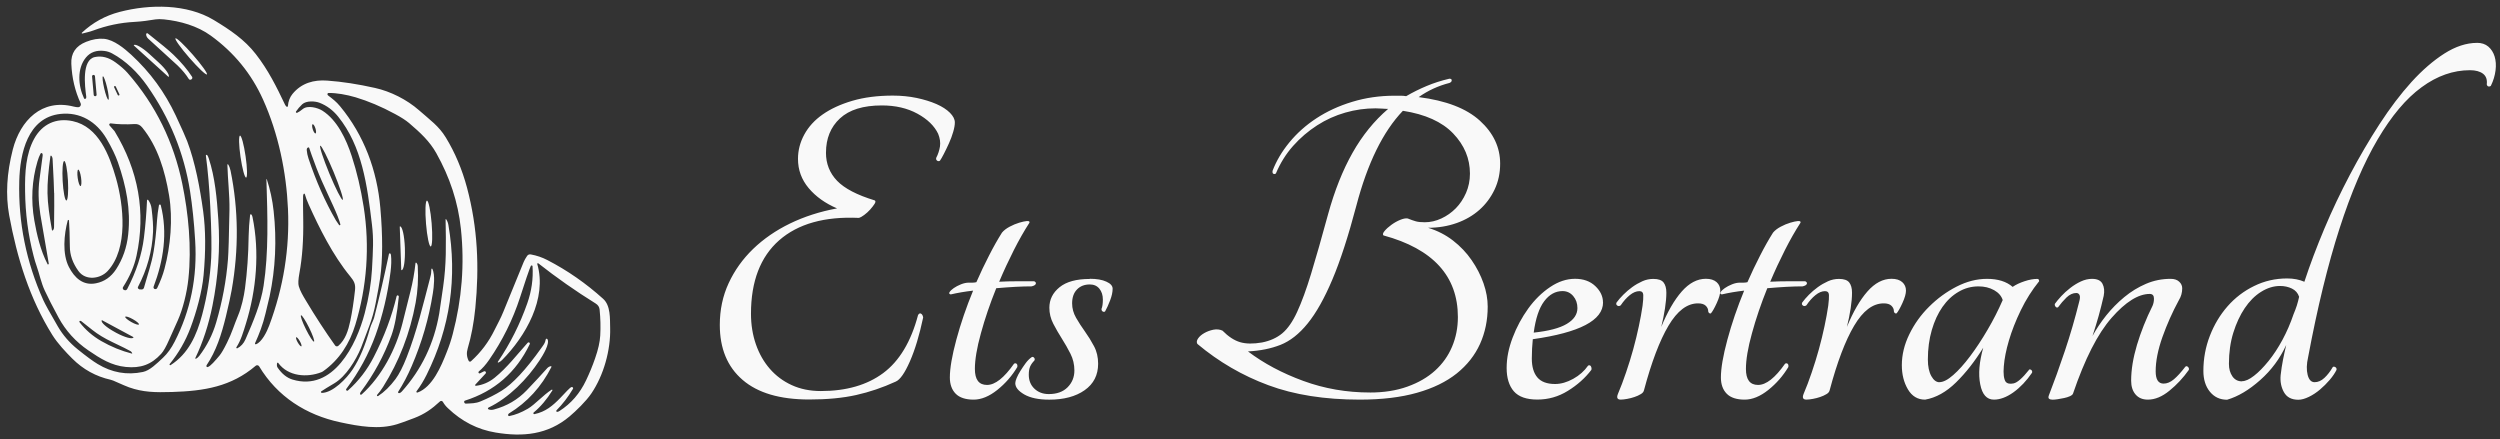 <?xml version="1.0" encoding="UTF-8"?>
<svg id="Calque_1" xmlns="http://www.w3.org/2000/svg" version="1.1" viewBox="0 0 222 39">
  <rect x="0" y="0" width="222" height="39" fill="#333333" stroke="none"/>
  <!-- Generator: Adobe Illustrator 29.6.1, SVG Export Plug-In . SVG Version: 2.1.1 Build 9)  -->
  <defs>
    <style>
      .st0 {
        fill: #f9f9f9;
      }
    </style>
  </defs>
  <path class="st0" d="M73.346,13.565c0,.98.332,1.806.989,2.491.663.685,1.775,1.263,3.346,1.741.081.059.076.159-.023.313-.099.153-.227.319-.39.502-.163.183-.343.342-.535.484-.192.142-.343.224-.454.254-3.055-.142-5.418.525-7.089,1.989-1.664,1.464-2.503,3.642-2.503,6.516,0,.98.146,1.883.437,2.721.291.838.704,1.564,1.24,2.178.535.614,1.181,1.098,1.944,1.446.757.348,1.618.525,2.584.525,2.258,0,4.103-.531,5.535-1.594s2.468-2.78,3.096-5.153c.081-.142.175-.183.268-.124.099.059.157.165.186.337-.332,1.564-.722,2.863-1.176,3.896-.454,1.033-.873,1.635-1.263,1.8-1.158.531-2.328.927-3.515,1.192-1.187.266-2.578.396-4.173.396-2.59,0-4.557-.578-5.907-1.741-1.35-1.157-2.025-2.786-2.025-4.881,0-1.34.262-2.579.786-3.707.524-1.133,1.245-2.143,2.171-3.04.925-.891,2.019-1.647,3.282-2.261,1.269-.614,2.66-1.062,4.173-1.34-1.048-.449-1.886-1.045-2.52-1.8-.634-.755-.949-1.617-.949-2.597,0-.756.186-1.476.559-2.16.372-.685.914-1.281,1.629-1.783.716-.502,1.595-.909,2.642-1.216,1.048-.307,2.246-.46,3.597-.46.745,0,1.449.071,2.107.207.663.142,1.245.319,1.758.543.512.224.908.484,1.199.773.291.295.437.578.437.862,0,.224-.047.502-.146.838-.099.336-.221.673-.372,1.003-.151.337-.303.649-.454.944-.151.295-.268.496-.349.608-.081.059-.163.059-.25,0-.082-.053-.111-.142-.082-.254.163-.307.273-.643.332-1.003.052-.36,0-.738-.163-1.133-.332-.696-.943-1.293-1.839-1.783-.896-.49-1.95-.732-3.16-.732-1.653,0-2.892.384-3.719,1.151-.826.767-1.24,1.783-1.24,3.04v.012ZM91.818,24.969c.14.059.192.136.163.23-.029.1-.151.177-.372.23-.413,0-.89.012-1.426.041-.535.03-1.112.071-1.717.124-.553,1.369-1.007,2.703-1.362,4.002-.361,1.299-.535,2.355-.535,3.164,0,.95.355,1.423,1.077,1.423s1.513-.626,2.398-1.883c.081-.053.157-.053.227,0,.07.059.087.153.064.295-.471.785-1.059,1.458-1.775,2.031-.716.572-1.42.862-2.107.862s-1.245-.171-1.589-.525c-.343-.348-.518-.832-.518-1.446,0-.809.192-1.93.576-3.353.384-1.422.879-2.874,1.49-4.356-.716.083-1.379.195-1.985.337-.14-.03-.175-.1-.105-.207.07-.112.192-.23.372-.354.181-.124.39-.236.64-.336.25-.1.483-.148.704-.148h.332c.111,0,.221-.012.332-.041.355-.809.727-1.594,1.117-2.349.384-.755.768-1.44,1.158-2.054.163-.195.39-.372.681-.525.291-.153.57-.272.85-.354.273-.083.5-.13.681-.147.18-.012.256.035.227.147-.471.726-.931,1.535-1.385,2.432-.454.897-.89,1.83-1.304,2.81.524-.029,1.053-.041,1.589-.041h1.507l-.006-.006ZM96.776,24.756c.605,0,1.094.083,1.467.254.372.165.559.378.559.626,0,.307-.076.655-.227,1.045-.151.39-.297.714-.437.962-.058.059-.122.065-.204.024-.082-.041-.122-.118-.122-.23.081-.195.122-.472.122-.838,0-.389-.105-.714-.309-.962-.204-.254-.489-.378-.85-.378-.471,0-.85.147-1.135.443-.291.295-.436.708-.436,1.234,0,.448.116.873.349,1.281.233.407.495.809.786,1.216.291.407.559.838.803,1.299.25.46.372.986.372,1.57,0,1.003-.401,1.788-1.199,2.349-.797.561-1.845.838-3.143.838-.937,0-1.676-.153-2.212-.46-.535-.307-.803-.643-.803-1.003,0-.112.041-.266.122-.46.081-.195.192-.407.332-.626.14-.224.291-.449.454-.673.163-.224.343-.407.535-.543.081-.053.157-.041.227.041.07.083.076.165.023.254-.163.165-.291.342-.372.525-.081.183-.122.425-.122.732,0,.502.163.915.495,1.234.332.319.757.484,1.28.484.716,0,1.274-.201,1.676-.608.402-.407.599-.903.599-1.487,0-.531-.116-1.027-.349-1.487-.233-.46-.489-.909-.762-1.34-.273-.431-.53-.874-.762-1.322-.233-.449-.349-.921-.349-1.423,0-.726.303-1.334.908-1.824.605-.49,1.502-.732,2.683-.732v-.012ZM126.818,20.229c.826.254,1.565.632,2.211,1.133.646.502,1.199,1.08,1.653,1.741.454.655.803,1.34,1.054,2.054.25.714.372,1.405.372,2.072,0,1.204-.227,2.302-.681,3.311-.454,1.003-1.141,1.877-2.066,2.621-.925.738-2.101,1.316-3.533,1.718-1.431.407-3.125.608-5.08.608-3.114,0-5.82-.425-8.119-1.281-2.299-.85-4.4-2.072-6.303-3.666-.081-.142-.064-.301.064-.484.123-.183.309-.342.559-.484.25-.142.518-.236.803-.295.291-.053.559-.03.803.083.524.531,1.048.874,1.572,1.027.523.153,1.169.159,1.944.024.715-.142,1.315-.413,1.798-.815.483-.407.925-1.039,1.321-1.906.401-.868.815-1.995,1.24-3.394.424-1.399.931-3.158,1.507-5.283.576-2.095,1.303-3.913,2.171-5.448.867-1.535,1.92-2.833,3.16-3.896-.163,0-.338-.006-.518-.024-.181-.012-.378-.024-.6-.024-.908,0-1.804.124-2.688.378-.885.254-1.717.626-2.503,1.133-.786.508-1.496,1.11-2.13,1.824-.634.714-1.141,1.529-1.531,2.45-.081.059-.157.065-.226.024-.07-.041-.088-.13-.065-.272.332-.868.827-1.706,1.49-2.514.664-.809,1.461-1.523,2.398-2.137.937-.614,1.996-1.104,3.184-1.464,1.181-.36,2.438-.543,3.759-.543h.536c.162,0,.331.012.494.041.576-.336,1.182-.637,1.816-.903.634-.266,1.309-.484,2.025-.649.14,0,.204.047.204.148s-.07.177-.204.23c-.989.254-1.903.673-2.729,1.257,2.427.307,4.237,1.003,5.435,2.095,1.199,1.092,1.799,2.361,1.799,3.813,0,.838-.163,1.605-.495,2.302-.332.696-.78,1.299-1.344,1.8-.565.502-1.24.897-2.026,1.175-.785.277-1.629.419-2.543.419h.012ZM121.65,34.856c1.239,0,2.345-.171,3.329-.525.977-.348,1.798-.826,2.456-1.422.663-.602,1.164-1.304,1.507-2.119.343-.809.518-1.688.518-2.638,0-3.63-2.206-6.05-6.611-7.248-.082-.083-.047-.218.104-.395.152-.183.35-.36.6-.543.25-.183.512-.33.786-.443.273-.112.494-.153.663-.124.274.112.518.195.722.254.203.059.477.083.803.083.495,0,.983-.112,1.466-.336.483-.224.908-.525,1.281-.903.372-.378.675-.832.908-1.363.232-.531.349-1.104.349-1.718,0-1.34-.495-2.526-1.49-3.565-.989-1.033-2.479-1.706-4.464-2.013-1.763,1.842-3.142,4.651-4.132,8.423-.716,2.709-1.426,4.899-2.13,6.558-.704,1.665-1.432,2.963-2.188,3.896-.757.938-1.566,1.57-2.415,1.906-.856.336-1.816.531-2.893.584,1.403,1.062,3.044,1.936,4.918,2.621s3.841,1.027,5.907,1.027l.006.006ZM142.351,26.852c0,1.594-2.078,2.68-6.239,3.27-.029.277-.047.561-.064.838-.012.277-.023.573-.023.879,0,.726.163,1.287.494,1.676.332.39.856.584,1.572.584.523,0,1.059-.153,1.612-.46.553-.307.989-.696,1.321-1.174.11-.053.192-.035.25.065.052.1.07.201.041.313-.553.726-1.246,1.346-2.09,1.865-.838.519-1.74.773-2.706.773s-1.658-.242-2.089-.732c-.425-.49-.64-1.181-.64-2.072s.18-1.765.535-2.703.821-1.794,1.385-2.579c.565-.779,1.211-1.416,1.944-1.906.728-.49,1.467-.732,2.212-.732s1.344.218,1.798.649c.454.431.681.915.681,1.446h.006ZM138.754,25.848c-.634,0-1.176.301-1.629.903-.454.602-.763,1.529-.932,2.786,1.321-.142,2.299-.395,2.934-.773.634-.378.948-.844.948-1.405,0-.419-.122-.773-.372-1.068-.251-.295-.565-.443-.949-.443ZM147.973,25.972c0,.419-.041.897-.123,1.422-.081.531-.192,1.074-.331,1.635.553-1.34,1.158-2.39,1.815-3.14.664-.756,1.38-1.133,2.148-1.133.413,0,.727.1.949.295.221.195.331.449.331.755,0,.277-.104.643-.308,1.092-.204.449-.378.756-.518.921-.058.029-.111.024-.163-.024-.058-.041-.082-.089-.082-.148,0-.195-.075-.36-.226-.502-.152-.142-.379-.206-.681-.206-.966,0-1.839.661-2.625,1.989-.786,1.328-1.507,3.234-2.171,5.719-.029.142-.122.26-.291.354-.163.1-.349.183-.559.254-.203.071-.419.124-.64.165-.221.041-.413.065-.576.065-.303,0-.384-.165-.25-.502.25-.584.489-1.222.721-1.906.233-.685.449-1.375.641-2.072.192-.696.355-1.375.494-2.03.14-.655.251-1.263.332-1.824.052-.419.076-.738.064-.962-.012-.224-.134-.336-.349-.336-.274,0-.559.118-.85.354-.291.236-.558.537-.803.903-.11.083-.215.089-.308.024-.099-.071-.117-.159-.064-.271.163-.224.366-.455.599-.691.233-.236.495-.46.786-.673.291-.212.593-.384.908-.525.314-.142.64-.207.972-.207.442,0,.744.106.907.313s.251.508.251.903v-.012ZM160.287,24.969c.14.059.192.136.163.23-.029.1-.151.177-.372.23-.413,0-.891.012-1.426.041-.536.03-1.112.071-1.717.124-.553,1.369-1.007,2.703-1.362,4.002-.361,1.299-.535,2.355-.535,3.164,0,.95.355,1.423,1.076,1.423s1.514-.626,2.398-1.883c.082-.053.157-.053.227,0,.07.059.087.153.064.295-.471.785-1.059,1.458-1.775,2.031-.716.572-1.42.862-2.107.862s-1.245-.171-1.588-.525c-.344-.348-.518-.832-.518-1.446,0-.809.192-1.93.576-3.353.384-1.422.879-2.874,1.49-4.356-.716.083-1.38.195-1.985.337-.14-.03-.174-.1-.105-.207.07-.112.192-.23.373-.354.18-.124.39-.236.64-.336.25-.1.483-.148.704-.148h.332c.111,0,.221-.012.332-.041.355-.809.727-1.594,1.117-2.349.384-.755.768-1.44,1.158-2.054.163-.195.39-.372.681-.525.291-.153.57-.272.85-.354.273-.083.5-.13.681-.147.18-.012.256.035.227.147-.472.726-.931,1.535-1.385,2.432-.454.897-.891,1.83-1.304,2.81.524-.029,1.053-.041,1.589-.041h1.507l-.006-.006ZM164.46,25.972c0,.419-.041.897-.122,1.422-.082.531-.192,1.074-.332,1.635.553-1.34,1.158-2.39,1.816-3.14.663-.756,1.379-1.133,2.147-1.133.414,0,.728.1.949.295.221.195.332.449.332.755,0,.277-.105.643-.309,1.092-.203.449-.378.756-.518.921-.058.029-.11.024-.163-.024-.058-.041-.081-.089-.081-.148,0-.195-.076-.36-.227-.502-.151-.142-.378-.206-.681-.206-.966,0-1.839.661-2.625,1.989-.785,1.328-1.507,3.234-2.17,5.719-.03.142-.123.26-.291.354-.163.1-.35.183-.559.254-.204.071-.419.124-.64.165-.221.041-.414.065-.576.065-.303,0-.385-.165-.251-.502.251-.584.489-1.222.722-1.906s.448-1.375.64-2.072c.192-.696.355-1.375.495-2.03.139-.655.25-1.263.332-1.824.052-.419.075-.738.064-.962-.012-.224-.134-.336-.35-.336-.273,0-.558.118-.849.354-.291.236-.559.537-.803.903-.111.083-.216.089-.309.024-.099-.071-.116-.159-.064-.271.163-.224.367-.455.599-.691.233-.236.495-.46.786-.673.291-.212.594-.384.908-.525.314-.142.64-.207.972-.207.442,0,.745.106.908.313.163.207.25.508.25.903v-.012ZM180.162,32.843c.052-.053.122-.053.203,0,.082.059.111.142.082.254-.495.726-1.048,1.304-1.653,1.741-.605.431-1.187.649-1.734.649-.635,0-1.042-.454-1.216-1.363-.181-.909-.088-1.989.267-3.246-.745,1.204-1.548,2.231-2.415,3.081-.867.85-1.787,1.364-2.747,1.529-.663,0-1.17-.307-1.531-.921-.36-.614-.535-1.328-.535-2.137,0-.921.221-1.836.664-2.745.442-.909,1.024-1.724,1.757-2.45.728-.726,1.542-1.322,2.439-1.782.896-.46,1.798-.691,2.706-.691.966,0,1.722.236,2.275.714.274-.195.629-.36,1.054-.502.425-.142.803-.207,1.135-.207.11,0,.162.071.162.207-.634.785-1.175,1.641-1.629,2.579s-.803,1.83-1.053,2.68c-.251.85-.402,1.611-.454,2.284-.059.673,0,1.133.163,1.381.139.165.372.218.704.148.332-.071.785-.466,1.362-1.192l-.006-.012ZM172.224,33.935c.331,0,.739-.207,1.216-.626.483-.419.983-.98,1.507-1.676.524-.697,1.042-1.482,1.548-2.349.512-.868.955-1.747,1.345-2.638-.111-.36-.367-.655-.763-.879-.401-.224-.861-.336-1.385-.336-.634,0-1.228.159-1.775.484-.553.319-1.024.767-1.426,1.34-.401.573-.716,1.257-.948,2.054-.233.797-.349,1.67-.349,2.621,0,.614.104,1.104.308,1.47.204.366.448.543.722.543v-.006ZM194.083,32.553c.052-.053.122-.047.203.024.082.071.111.159.082.271-.495.697-1.065,1.316-1.717,1.842-.646.531-1.286.797-1.921.797-.471,0-.832-.153-1.094-.46-.262-.307-.39-.714-.39-1.216,0-.98.175-2.036.518-3.187.344-1.145.804-2.308,1.386-3.477.081-.195.122-.407.122-.626,0-.277-.122-.419-.373-.419-1.018,0-2.147.708-3.387,2.119-1.239,1.411-2.38,3.654-3.428,6.729-.029.083-.116.159-.267.23-.152.071-.326.124-.518.165-.192.041-.384.077-.577.106-.192.029-.343.041-.453.041-.14,0-.239-.029-.309-.083-.07-.053-.076-.153-.023-.295.465-1.198.943-2.52,1.426-3.961.483-1.44.902-2.886,1.263-4.338.081-.278.098-.484.04-.608-.058-.124-.151-.189-.291-.189-.302,0-.593.136-.867.396-.273.266-.524.555-.745.862-.081.059-.157.041-.227-.041-.07-.083-.087-.165-.064-.254.14-.195.326-.419.559-.673.233-.254.5-.496.803-.732.303-.236.617-.431.949-.584.331-.153.663-.23.989-.23.466,0,.78.148.931.443.152.295.186.649.105,1.068-.14.614-.285,1.192-.437,1.741-.151.543-.337,1.151-.558,1.824.332-.614.739-1.222,1.216-1.824.483-.602,1.019-1.145,1.612-1.635.594-.49,1.234-.879,1.921-1.175.686-.295,1.42-.443,2.188-.443.332,0,.582.083.762.254.181.165.268.366.268.584,0,.389-.099.738-.291,1.045-.576,1.062-1.065,2.16-1.467,3.288-.401,1.133-.599,2.142-.599,3.04,0,.726.233,1.092.704,1.092.303,0,.605-.124.908-.378.303-.254.646-.626,1.03-1.133h.018ZM219.952,3.803c.413,0,.75.112,1.012.336.262.224.448.519.559.879.11.366.14.773.081,1.234-.058.46-.192.915-.413,1.363-.058.059-.122.077-.204.065-.081-.012-.139-.077-.163-.189.053-.419-.058-.732-.331-.944-.274-.207-.664-.313-1.158-.313-1.49,0-2.922.502-4.295,1.511-1.38,1.003-2.677,2.55-3.905,4.633-1.228,2.084-2.357,4.722-3.388,7.921-1.03,3.199-1.961,7.006-2.787,11.421-.14.614-.152,1.139-.041,1.57.111.431.314.649.617.649s.594-.124.867-.378c.274-.254.524-.573.745-.962.052-.053.128-.053.227,0,.099.059.128.142.105.254-.14.277-.338.573-.6.88-.262.307-.553.596-.867.862-.314.266-.646.484-.989.649-.344.165-.652.254-.931.254-.606,0-1.03-.224-1.281-.673-.25-.449-.343-.95-.291-1.511.053-.472.123-.921.204-1.34.081-.419.18-.868.291-1.34-.553,1.204-1.321,2.243-2.316,3.122-.99.879-1.967,1.458-2.933,1.741-.635,0-1.141-.236-1.531-.714-.384-.472-.576-1.092-.576-1.841,0-1.092.192-2.131.576-3.122.384-.992.908-1.865,1.571-2.621.664-.756,1.449-1.358,2.357-1.8.908-.449,1.886-.673,2.933-.673.577,0,1.089.1,1.531.295.495-1.511,1.088-3.081,1.775-4.716s1.449-3.234,2.276-4.799c.826-1.564,1.699-3.058,2.624-4.486.926-1.422,1.868-2.668,2.829-3.73.966-1.062,1.944-1.906,2.933-2.538.989-.626,1.955-.944,2.892-.944l-.005-.006ZM199.082,33.852c.302,0,.663-.159,1.076-.484.414-.319.839-.756,1.281-1.299s.855-1.175,1.239-1.883c.385-.714.716-1.476.99-2.284.11-.254.203-.508.291-.773.081-.266.151-.525.203-.773-.11-.336-.325-.578-.64-.732-.314-.153-.669-.23-1.053-.23-.576,0-1.141.177-1.694.525-.553.348-1.03.832-1.443,1.446-.413.614-.751,1.34-1.013,2.178-.261.838-.39,1.759-.39,2.768,0,.449.105.814.309,1.11.204.295.489.443.85.443l-.006-.012ZM23.697,15.92s-.012-.018-.023-.018c-.012,0-.017.012-.017.024.105,3.329.204,6.51-.25,9.45-.239,1.552-.891,3.122-1.606,4.752-.163.372-.407.637-.728.803-.029.018-.064,0-.081-.03-.012-.018-.006-.047,0-.065.402-.602.623-1.387.844-2.095.931-2.993,1.228-6.345.588-9.462-.023-.1-.052-.177-.099-.23-.023-.029-.064-.029-.093-.006-.012.012-.023.024-.023.041-.076.673-.116,1.287-.128,1.842-.023,1.682-.134,3.24-.326,4.681-.099.738-.303,1.67-.617,2.42-.326.773-.547,1.541-.978,2.402-.279.567-.5.944-.663,1.139-.373.443-.815.974-1.059,1.027-.052.012-.099-.024-.111-.077,0-.024,0-.053.012-.077.856-1.269,1.327-2.727,1.723-4.35.25-1.039.419-1.818.512-2.343.634-3.601.605-7.13-.099-10.583-.047-.218-.116-.407-.215-.561-.012-.018-.035-.024-.052-.012-.012.006-.017.018-.017.03.035,1.31.204,2.709.186,3.99-.041,2.367-.087,3.837-.134,4.421-.151,1.883-.5,3.748-1.042,5.59-.32,1.092-.821,2.083-1.501,2.975-.093.118-.192.207-.297.26-.023.012-.047,0-.058-.024v-.041c.675-1.411,1.181-2.957,1.519-4.639.518-2.579.693-5.129.524-7.65-.128-1.93-.303-3.766-.844-5.418-.047-.142-.093-.248-.146-.313-.023-.03-.064-.035-.093-.012-.017.018-.029.041-.023.065.181,1.364.309,2.875.39,4.533.105,2.084.128,3.606.081,4.551-.087,1.67-.355,3.353-.803,5.041-.483,1.818-1.216,3.459-2.805,4.474-.029.018-.064.006-.082-.024-.012-.024-.012-.047,0-.071.792-.968,1.408-2.042,1.856-3.229.518-1.381,1.019-3.17,1.158-4.663.198-2.149.186-4.031-.035-5.666-.285-2.072-.71-4.362-1.42-6.233-.14-.372-.483-1.133-1.013-2.273-.978-2.078-2.258-3.837-3.952-5.401-.623-.573-1.542-1.328-2.409-1.417-.5-.047-1.036.041-1.6.266-.92.366-1.362,1.015-1.315,1.954.052,1.263.332,2.426.826,3.5.058.124,0,.272-.116.331-.029.012-.064.024-.099.024-.105,0-.239-.018-.407-.059-2.823-.72-4.731,1.222-5.401,3.807-.541,2.113-.646,4.043-.326,5.826.704,3.831,1.822,7.425,3.835,10.648.483.773,1.199,1.523,1.769,2.095.96.962,2.101,1.588,3.41,1.883.076.018.151.041.221.071.792.348,1.263.555,1.414.602,1.245.437,2.293.46,3.829.413,2.852-.089,5.232-.472,7.414-2.326.087-.077.215-.065.291.024.006.006.012.018.017.024,1.618,2.697,4.184,4.321,7.187,4.964,1.723.372,3.457.667,5.057.177.279-.083.786-.266,1.513-.543.92-.348,1.589-.82,2.299-1.481.07-.065.175-.059.239.012.006.012.017.018.023.029.111.195.256.384.448.561,1.228,1.175,2.636,1.895,4.237,2.16,2.404.401,4.621.201,6.565-1.434.559-.472,1.461-1.34,1.932-2.036,1.1-1.617,1.717-3.854,1.67-5.796-.023-.862.052-2.001-.623-2.609-1.525-1.375-3.178-2.526-4.964-3.447-.454-.236-.943-.401-1.467-.496-.128-.024-.256.03-.326.142-.134.201-.233.372-.291.513-.169.396-.768,1.865-1.804,4.415-.25.626-.53,1.104-.792,1.641-.518,1.062-1.216,1.989-2.095,2.78-.052.047-.134.041-.18-.012-.006-.006-.012-.018-.018-.024-.175-.342-.209-.708-.093-1.092.32-1.074.547-2.278.681-3.612.355-3.606.221-7.071-.739-10.677-.437-1.629-1.065-3.116-1.886-4.462-.617-1.009-1.379-1.535-2.363-2.402-1.1-.968-2.555-1.688-3.905-1.989-1.519-.342-2.939-.561-4.26-.655-1.181-.089-2.287.212-3.084,1.186-.239.295-.372.649-.407,1.074,0,.041-.041.071-.082.071-.017,0-.035-.012-.046-.024-.058-.053-.099-.112-.128-.171-.757-1.594-1.496-3.081-2.596-4.492-.995-1.281-2.27-2.143-3.736-3.028-2.38-1.428-5.651-1.422-8.363-.714-1.269.331-2.386.95-3.346,1.847-.017.018-.017.041,0,.059.012.012.023.018.041.012.349-.094.669-.153.978-.272,1.193-.443,2.409-.696,3.643-.761.751-.041,1.181-.118,1.88-.224.198-.03.448-.03.751,0,1.432.148,2.962.573,4.161,1.446,2.06,1.493,3.603,3.382,4.633,5.666,1.368,3.034,2.072,6.451,2.217,9.721.157,3.5-.396,6.953-1.664,10.347-.21.561-.658,1.482-1.181,1.67-.035.012-.07,0-.081-.041-.006-.018,0-.035,0-.053.361-.785.698-1.653.931-2.638.244-1.009.367-1.517.367-1.535.518-2.455.64-4.976.355-7.561-.105-.974-.309-1.918-.611-2.839l.012.018ZM6.127,19.574c.041.584.064,1.358.076,2.32,0,.755.262,1.481.762,2.172.646.891,1.95.696,2.596,0,1.851-2.001,1.414-5.879.739-8.246-.582-2.036-1.548-4.574-3.847-5.064-1.461-.313-2.706.254-3.428,1.582-.727,1.334-.821,2.963-.797,4.645.023,1.96.268,3.86.745,5.702.093.366.18.667.268.903.268.767.413,1.529.739,2.225.291.626.698,1.423,1.216,2.379.64,1.181,1.525,2.154,2.648,2.922,1.1.75,2.049,1.34,3.317,1.47,1.327.136,2.281-.207,3.154-1.169.204-.224.437-.637.698-1.234.047-.106.308-.685.78-1.741.437-.974.809-2.449.937-3.689.297-2.804,0-5.808-.547-8.452-.757-3.648-2.328-6.947-4.865-9.834-.25-.283-.599-.59-1.053-.921-.617-.449-1.228-.608-1.845-.478-1.17.248-.89,2.562-.762,3.5.012.083,0,.142-.047.189-.035.035-.093.041-.134,0-.006-.006-.017-.018-.017-.03-.524-1.098-.64-2.65.18-3.63.39-.466.931-.655,1.624-.573.244.03.471.1.687.218,1.211.649,2.287,1.7,3.102,2.857,2.019,2.874,3.294,6.003,3.824,9.385.198,1.275.355,2.739.454,4.397.198,3.211-.407,6.198-1.822,8.96-.297.578-.634,1.051-1.024,1.417-.582.549-1.193,1.151-1.798,1.275-1.414.295-2.753.059-4.016-.708-.413-.248-1.001-.679-1.769-1.299-.727-.584-1.315-1.263-1.763-2.031-.704-1.21-1.135-1.989-1.292-2.337-1.519-3.382-2.235-6.912-2.136-10.589.064-2.432.733-5.625,3.643-5.95,1.752-.195,3.218.679,4.115,2.213.454.779.786,1.47,1.001,2.078.733,2.107,1.152,4.179.914,6.41-.122,1.151-.483,2.178-1.071,3.087-.448.685-1.042,1.104-1.793,1.251-1.141.23-1.909-.484-2.404-1.452-.594-1.157-.436-2.892-.099-4.138.006-.03.035-.041.064-.035.017.006.035.024.035.041h.012ZM8.176,6.789c-.006-.071.047-.13.111-.136h.012c.07-.006.128.047.134.112l.146,1.641c.006.071-.047.13-.111.136h-.012c-.07.006-.128-.047-.134-.112l-.146-1.641ZM9.142,6.777c.07-.018.239.437.372,1.009.134.573.186,1.057.111,1.074-.07.018-.239-.437-.372-1.009-.134-.573-.186-1.057-.111-1.074ZM10.132,7.745c-.017-.041,0-.083.035-.1h.012c.041-.018.081,0,.099.035l.326.696c.017.041,0,.083-.035.1h-.012c-.041.018-.082,0-.099-.035l-.326-.696ZM4.213,23.434c-.617-1.181-.954-2.644-1.164-3.854-.314-1.8-.221-3.553.279-5.247.087-.289.175-.519.274-.691.023-.047.081-.065.128-.035.017.012.035.03.041.047.017.041.023.1.017.165-.111.862-.204,1.564-.279,2.101-.128.933-.105,1.965.07,3.105.041.271.291,1.729.751,4.374.012.035-.012.071-.047.083-.029.006-.064-.006-.076-.035l.006-.012ZM12.355,25.665c-.07,0-.122-.065-.116-.136,0-.018.006-.035.012-.047.815-1.558,1.263-3.187,1.339-4.887.023-.508-.023-1.192-.128-2.054-.035-.301-.14-.561-.303-.785-.017-.024-.058-.03-.081-.012-.012.012-.023.03-.023.047-.047,1.092-.134,2.196-.274,3.317-.181,1.481-.675,3.004-1.484,4.557-.052.1-.169.142-.268.089l-.029-.012c-.087-.041-.122-.148-.082-.236,0-.006.006-.012.012-.018.594-.927.995-1.853,1.193-2.78.832-3.866.18-7.549-1.944-11.049,0-.012-.012-.018-.017-.024l-.431-.49c-.041-.047-.041-.118.006-.159.023-.024.058-.035.093-.03.658.089,1.368.106,2.124.059.297-.018.5.089.681.313,1.368,1.682,2.014,3.825,2.38,6.026.349,2.078.128,4.527-.407,6.51-.14.531-.355,1.098-.646,1.706-.041.083-.134.124-.221.094h-.006c-.076-.029-.122-.112-.099-.189v-.006c.885-2.326,1.263-4.793.64-7.248-.012-.047-.058-.071-.099-.059-.035.006-.058.035-.064.071-.087.49-.14.909-.163,1.257-.076,1.139-.18,2.083-.308,2.839-.192,1.133-.518,1.995-.856,3.217-.029.1-.122.171-.227.159l-.215-.012.012-.03ZM4.812,17.142c.012.49.006,1.493-.012,3.016,0,.124-.035.224-.105.301-.017.018-.047.024-.064,0-.006-.006-.012-.018-.017-.024-.233-1.322-.378-2.343-.396-3.282-.017-.938.081-1.965.262-3.294,0-.024.029-.041.052-.041.012,0,.017.006.023.012.07.077.111.177.116.295.081,1.523.128,2.526.134,3.01l.006.006ZM5.703,14.297c.128-.006.279.773.332,1.741.052.968-.006,1.759-.14,1.765-.128.006-.279-.773-.332-1.741-.052-.968.006-1.759.14-1.765ZM6.948,15.064c.081-.012.192.307.25.708.058.401.035.738-.047.75-.081.012-.192-.307-.25-.708-.058-.401-.035-.738.047-.75ZM24.71,32.235c.885,1.198,2.555,1.316,3.835.814.052-.024.105-.047.151-.083,1.443-1.021,2.357-2.485,2.858-4.132,1.024-3.358,1.298-6.93.739-10.477-.25-1.588-.599-3.081-1.059-4.492-.483-1.487-1.28-3.199-2.613-4.043-.407-.254-1.298-.502-1.74-.136-.186.153-.349.266-.495.331-.041.018-.087,0-.105-.041-.012-.024-.006-.059.006-.077.151-.224.332-.431.547-.637.367-.342,1.152-.289,1.542-.136.64.248,1.187.655,1.647,1.222,2.124,2.632,2.584,6.056,3.009,9.609.157,1.328.093,2.237,0,3.978-.07,1.198-.279,2.491-.646,3.884-.727,2.786-2.788,6.983-6.413,5.885-.5-.153-.943-.508-1.321-1.062-.047-.071-.07-.153-.064-.236l.012-.142c0-.035.035-.065.07-.059.017,0,.035.012.047.024l-.006.006ZM39.568,19.462c.041,2.355.076,3.943-.215,5.991-.192,1.34-.308,2.137-.349,2.385-.46,2.662-1.571,4.976-3.329,6.935-.076.083-.151.13-.233.142-.047,0-.087-.024-.093-.071,0-.018,0-.041.012-.059.436-.679.838-1.434,1.199-2.278.902-2.095,1.531-4.256,1.88-6.487.087-.543.209-1.594-.041-2.137-.012-.024-.041-.035-.07-.024-.012,0-.017.012-.023.024,0,.006-.012.13-.023.378,0,.059-.035.207-.093.431-.623,2.367-1.176,4.734-2.078,7.03-.332.85-.663,1.493-.989,1.936-.483.649-1.001,1.157-1.548,1.511-.029.018-.076.012-.093-.024-.018-.024-.012-.059.006-.083.169-.183.343-.419.53-.708,1.426-2.261,2.392-4.757,2.892-7.484.186-1.015.25-2.089.186-3.217-.006-.136-.047-.236-.122-.319-.017-.018-.046-.018-.064,0-.006.006-.012.018-.012.024-.093.862-.244,1.706-.454,2.532-.227.909-.465,1.842-.704,2.81-.576,2.284-1.827,4.716-3.632,6.333-.035.03-.087.03-.116-.006-.012-.018-.023-.035-.023-.059,0-.059.035-.13.099-.212,1.135-1.517,2.037-3.176,2.694-4.976.285-.791.506-1.93.652-3.429.006-.059-.035-.112-.093-.124-.047-.006-.087.024-.099.065-.419,1.777-1.094,3.583-2.031,5.407-.588,1.145-1.35,2.137-2.287,2.969-.041.041-.111.035-.146-.006-.035-.035-.035-.094,0-.136,1.123-1.499,1.99-3.099,2.601-4.793.623-1.735,1.065-3.601,1.321-5.59.07-.573.087-1.062.041-1.476-.006-.065-.023-.106-.047-.142-.023-.035-.07-.041-.105-.018-.017.012-.023.029-.029.047-.413,1.96-.85,3.848-1.321,5.666-.012.059-.105.283-.273.673-.035.083-.064.165-.087.254-.419,1.523-.931,2.733-1.537,3.648-.541.82-1.757,2.078-2.741,2.095-.041,0-.076-.035-.081-.077,0-.03.012-.053.035-.065.209-.142.594-.384,1.158-.714,1.036-.62,1.903-2.036,2.369-3.158.081-.201.326-.85.739-1.954.239-.638.425-1.304.559-2.001.204-1.045.338-1.788.396-2.225.233-1.635.239-3.719.018-6.245-.291-3.329-1.443-6.434-3.568-9.007-.337-.413-.681-.673-1.048-.95-.041-.03-.064-.059-.076-.094-.017-.059.012-.124.07-.142h.029c.687-.018,1.6.148,2.386.378,1.123.336,2.293.826,3.503,1.482.553.295.972.567,1.257.809.995.85,1.828,1.617,2.421,2.68,1.187,2.125,1.926,4.309,2.182,6.729.332,3.122.087,6.233-.727,9.326-.134.514-.308,1.045-.53,1.6-.489,1.257-1.274,3.117-2.596,3.595-.041.012-.087-.006-.099-.047-.006-.024,0-.053.012-.071.338-.449.634-.938.896-1.464,2.089-4.197,2.729-8.629,1.932-13.298-.035-.195-.099-.366-.204-.514-.006-.012-.023-.012-.035,0-.006,0-.012.012-.012.018v-.018ZM27.76,11.033c.064-.024.181.142.25.366.07.224.076.425.012.449-.064.024-.18-.142-.25-.366-.07-.224-.076-.425-.012-.449ZM27.375,13.087c.035-.012.07.012.081.047.082.266.297.862.646,1.788.547,1.446,1.484,3.258,1.88,4.279.14.366.221.608.244.726.006.035-.017.071-.052.077-.023,0-.052,0-.064-.024-.14-.195-.239-.337-.285-.419-.955-1.653-1.763-3.488-2.433-5.495-.082-.254-.134-.49-.151-.72-.012-.142.035-.23.134-.254v-.006ZM28.441,12.94c.099-.041.628.998,1.181,2.325.547,1.328.914,2.438.809,2.479-.099.041-.628-.998-1.181-2.326-.547-1.328-.914-2.438-.809-2.479ZM26.968,17.219s.047-.035.076-.018c.012.006.017.018.023.03.082.295.198.608.349.938.919,2.042,2.13,4.492,3.684,6.375.349.425.483.696.425,1.222-.111,1.021-.25,1.93-.419,2.733-.186.868-.431,1.665-1.065,2.213-.081.071-.204.059-.268-.018,0,0-.006-.012-.012-.012-.879-1.24-1.757-2.579-2.619-4.025-.239-.401-.477-.791-.611-1.24-.064-.218-.047-.608.058-1.169.256-1.381.367-2.969.337-4.757-.017-1.003-.023-1.694-.012-2.078,0-.071.023-.136.052-.195ZM11.743,31.385s0,.012-.012.018h-.006c-.955-.242-1.868-.62-2.741-1.121-.762-.443-1.403-.997-1.921-1.67-.023-.035-.023-.077.006-.106.006,0,.012-.012.023-.012.047-.012.087,0,.128.029.262.207.588.466.984.779.483.384,1.077.744,1.781,1.08.885.419,1.414.685,1.589.791.093.053.146.13.169.218v-.006ZM9.061,28.434l2.782,1.499s.012.012.006.024v.012c-.099.177-.78-.012-1.525-.413l-.105-.059c-.745-.401-1.28-.868-1.187-1.045v-.012s.017-.012.029-.006ZM11.121,28.132c.041-.071.343.024.675.212.338.189.576.395.541.466-.041.071-.343-.024-.675-.212-.332-.189-.576-.396-.541-.466ZM26.729,27.997c.076-.041.396.455.716,1.098.32.643.518,1.204.437,1.24-.076.041-.396-.455-.716-1.098-.32-.643-.518-1.204-.436-1.24ZM26.305,29.95c.052-.029.192.124.32.348s.186.425.134.455c-.052.029-.192-.124-.32-.348-.128-.218-.186-.425-.134-.455ZM49.467,36.579c-.047-.006-.076-.053-.07-.1,0-.018.012-.035.023-.047.541-.543,1.024-1.175,1.455-1.895.035-.053.017-.124-.035-.153-.018-.012-.047-.018-.07-.018-.146.012-.553.496-1.007.962-.675.697-1.315,1.24-2.305,1.446-.047.012-.087-.018-.093-.065-.006-.029,0-.065.029-.083.611-.508,1.164-1.157,1.659-1.96.012-.024,0-.053-.018-.065-.017-.006-.035-.006-.046,0-.745.472-1.49,1.328-2.118,1.694-.57.33-1.117.549-1.641.649-.052.012-.099-.024-.111-.077v-.029c.006-.059.035-.1.087-.13,1.612-.986,2.869-2.361,3.76-4.12.012-.024,0-.059-.023-.071-.012,0-.023-.006-.035,0-.128.024-.233.088-.326.189-.471.531-1.077,1.186-1.81,1.954-.792.826-1.763,1.399-2.922,1.706-.175.047-.332.041-.471-.018-.041-.018-.064-.065-.047-.106.006-.018.023-.035.041-.047,1.81-.856,3.463-2.55,4.551-4.214.279-.425.925-1.47.687-1.865-.023-.035-.07-.053-.111-.029-.023.012-.035.035-.041.059-.052.336-.209.496-.39.755-.681.962-1.327,1.765-1.926,2.408-.599.638-1.123,1.092-1.589,1.381-.553.342-1.176.661-1.874.95-.465.195-.815.171-1.286.201-.093.006-.151-.035-.175-.13-.017-.059.017-.118.07-.136,2.631-.838,4.545-2.509,5.75-5.011.029-.053.006-.124-.047-.153-.047-.024-.099-.012-.134.024-.949,1.057-1.833,2.219-2.939,3.111-.506.407-1.065.643-1.664.714-.035,0-.064-.018-.064-.053,0-.018,0-.035.017-.053l.908-.98c.047-.053.047-.13,0-.177-.041-.035-.093-.047-.14-.024l-.355.177c-.047.024-.105,0-.128-.047-.018-.041-.006-.088.023-.118.308-.254.617-.596.914-1.027,1.181-1.706,2.101-3.553,2.747-5.542.471-1.452.751-2.29.838-2.503.076-.183.116-.283.122-.301.023-.041.07-.053.111-.035.023.012.041.041.041.071.07,1.11-.087,2.202-.466,3.282-.652,1.853-1.519,3.583-2.613,5.194-.017.018-.012.047.006.065.012.012.029.012.047,0,.111-.041.215-.118.32-.218,2.083-2.101,4.021-5.448,3.125-8.529-.006-.03.012-.065.041-.071.017,0,.035,0,.052.012,1.63,1.281,3.323,2.467,5.081,3.559.221.136.338.313.361.537.082.791.099,1.558.058,2.308-.029.567-.18,1.245-.46,2.042-.227.661-.495,1.305-.797,1.942-.547,1.157-1.333,2.066-2.357,2.721-.093.059-.169.089-.221.077v.012ZM12.977,3.053v.03c.017.136.082.254.18.348,1.472,1.334,2.345,2.131,2.619,2.39.425.413.751.809.984,1.186.047.077.146.1.221.053.105-.071.128-.153.07-.248-.413-.637-.966-1.293-1.653-1.954-.384-.372-1.146-.998-2.276-1.889-.035-.03-.093-.024-.122.012-.017.018-.023.041-.017.065l-.006.006ZM14.95,6.825h.023c.128-.148-.274-.726-.902-1.293l-.826-.756c-.623-.567-1.234-.909-1.362-.767,0,0-.006.024,0,.03l3.073,2.786h-.006ZM18.374,6.607c.084-.076-.472-.853-1.243-1.737-.771-.884-1.464-1.539-1.549-1.463-.084.076.472.853,1.243,1.737.771.884,1.464,1.539,1.549,1.463ZM21.855,15.769c.124-.019.103-.868-.047-1.896-.15-1.029-.372-1.848-.496-1.829-.124.019-.103.868.047,1.896.15,1.029.372,1.848.496,1.829ZM38.249,21.887c.138-.012.174-.932.081-2.056-.093-1.124-.28-2.026-.418-2.014-.138.012-.174.932-.081,2.056.093,1.124.28,2.025.418,2.014ZM35.628,23.972s.012.024.023.018h.012c.198,0,.326-.868.291-1.924v-.053c-.041-1.062-.227-1.912-.425-1.906h-.012s-.023.012-.018.024l.134,3.848-.006-.006Z"/>
</svg>